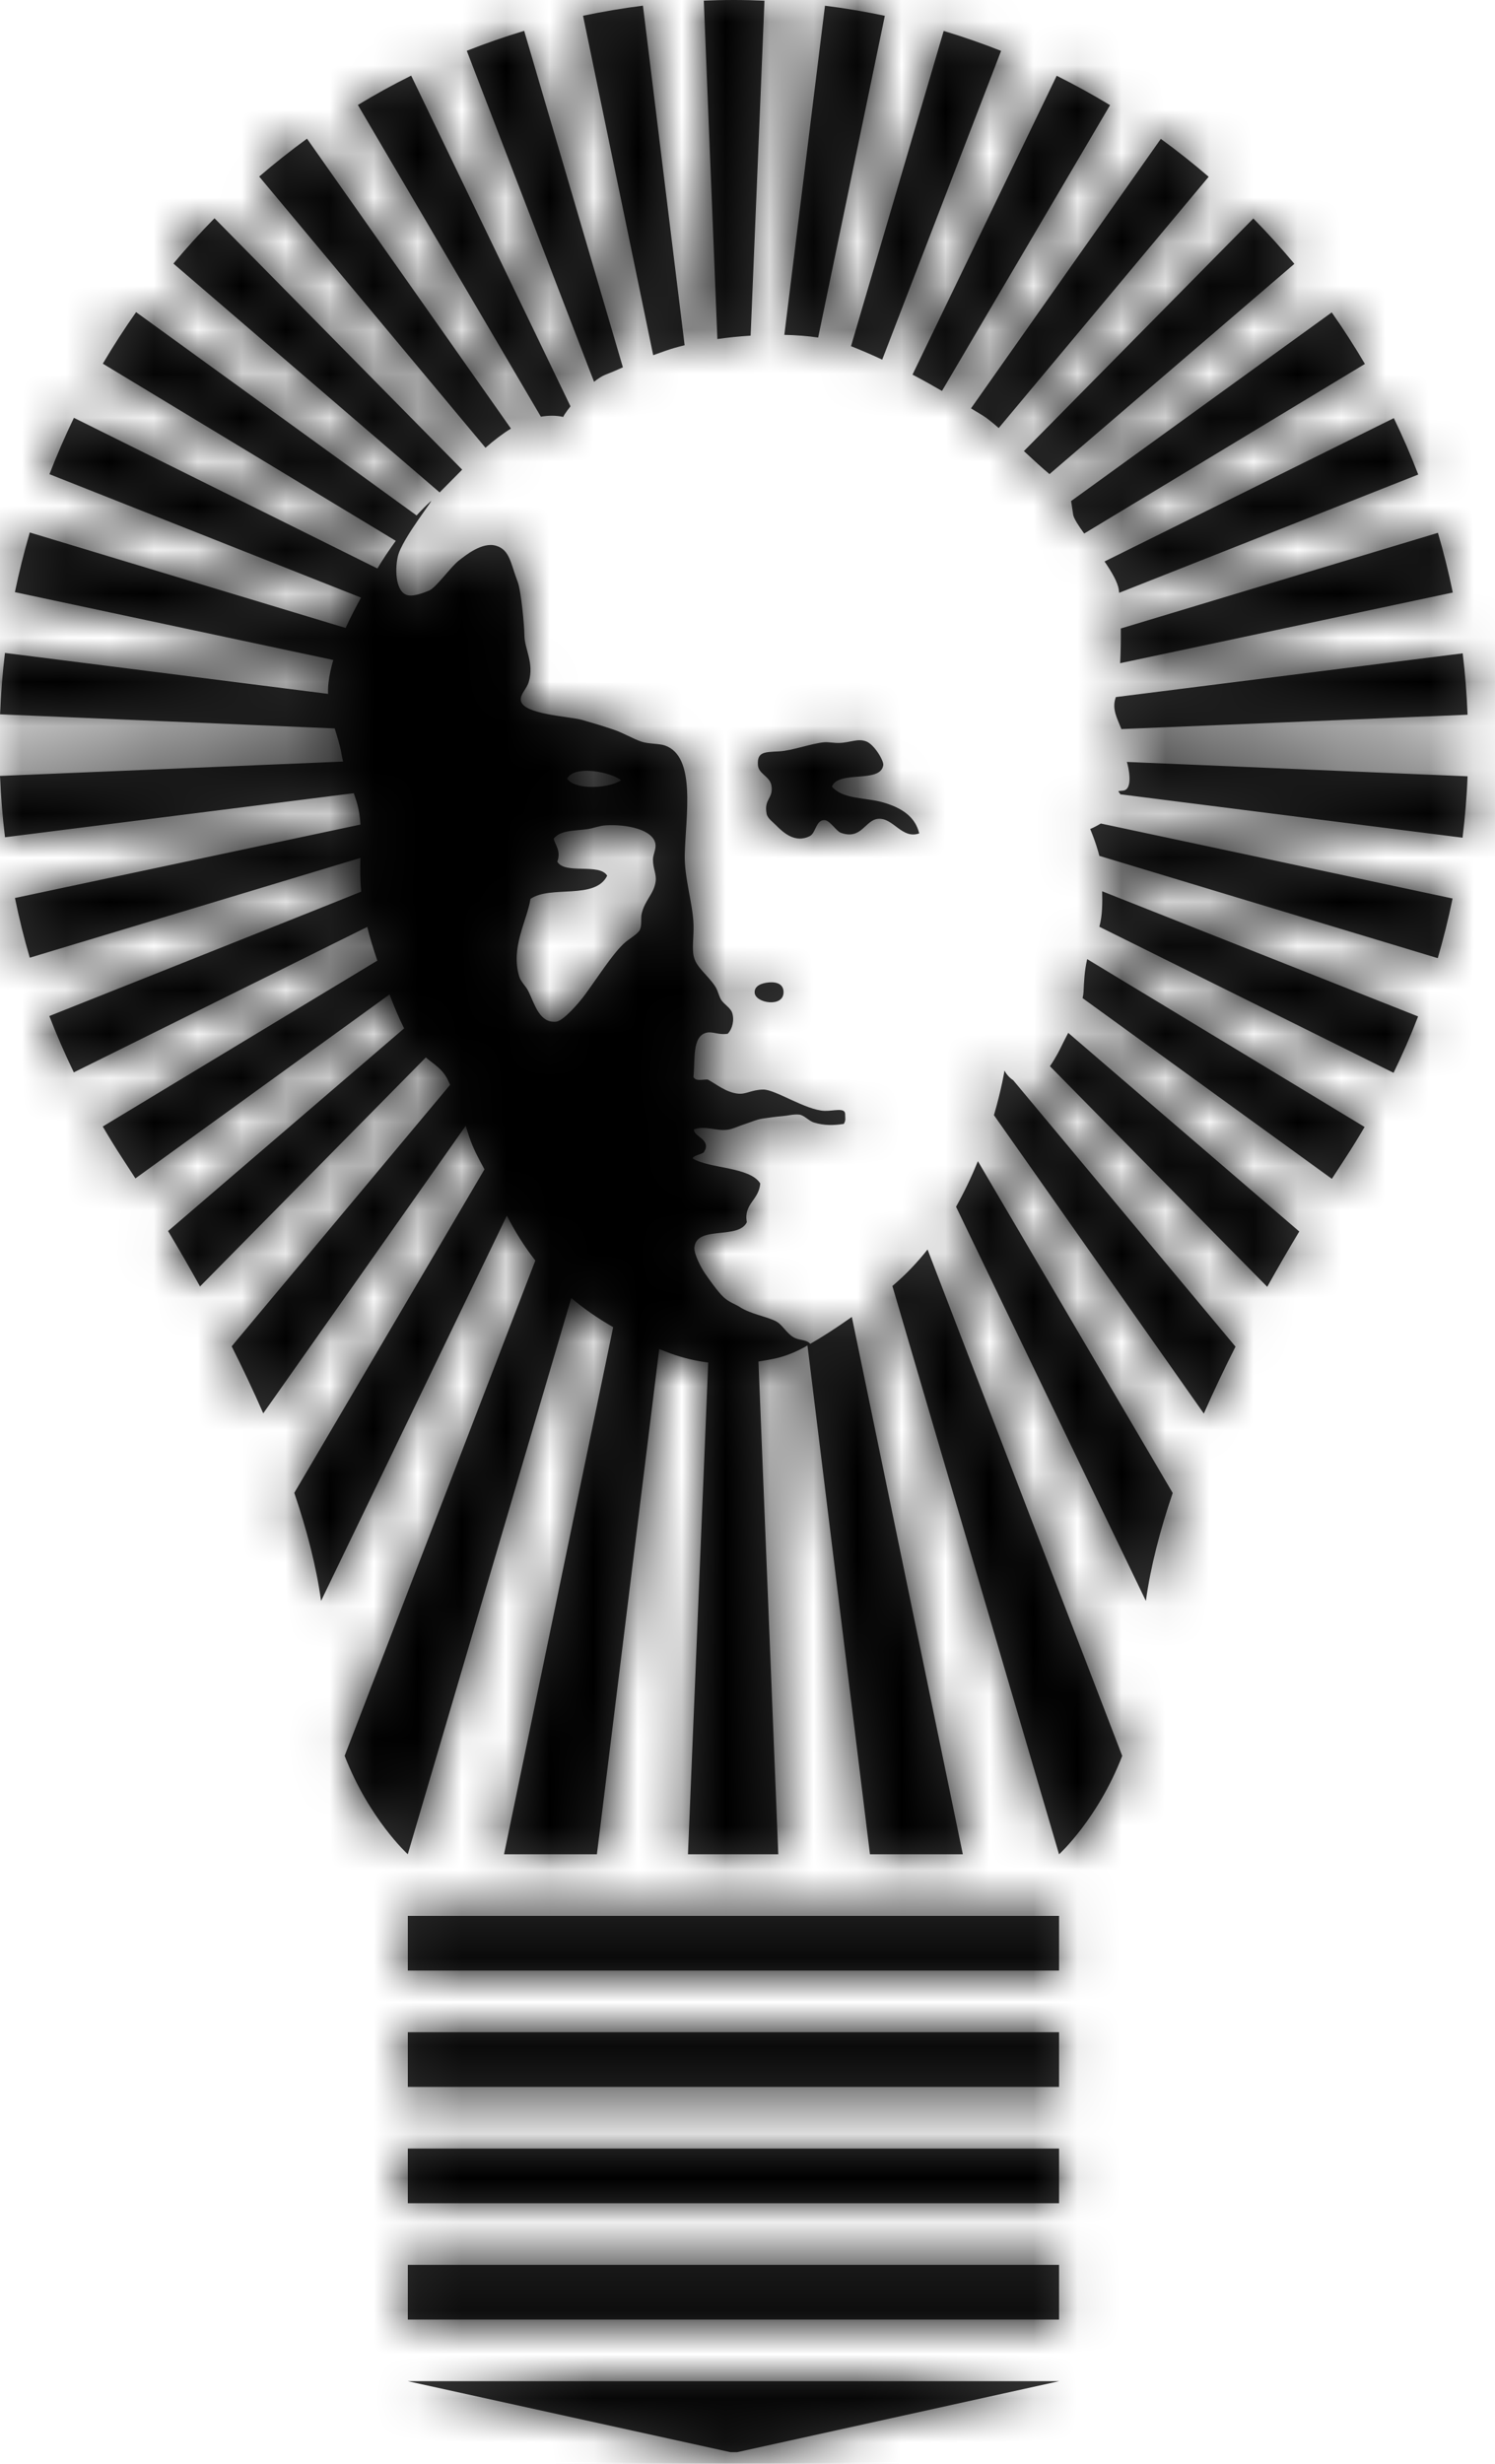 <?xml version="1.0" encoding="UTF-8"?>
<svg width="34px" height="56px" viewBox="0 0 34 56" version="1.1" xmlns="http://www.w3.org/2000/svg" xmlns:xlink="http://www.w3.org/1999/xlink">
    <!-- Generator: Sketch 43.2 (39069) - http://www.bohemiancoding.com/sketch -->
    <title>Logos / Stanislavsky invers small</title>
    <desc>Created with Sketch.</desc>
    <defs>
        <path d="M16.765,55.736 L16.612,55.736 L9.275,54.123 L24.086,54.123 L16.765,55.736 Z M9.275,44.789 L9.275,43.547 L24.085,43.547 L24.085,44.789 L9.275,44.789 Z M9.275,47.434 L9.275,46.191 L24.085,46.191 L24.085,47.434 L9.275,47.434 Z M9.275,50.078 L9.275,48.835 L24.085,48.835 L24.085,50.078 L9.275,50.078 Z M9.275,52.722 L9.275,51.479 L24.085,51.479 L24.085,52.722 L9.275,52.722 Z M12.815,9.477 C12.641,9.439 12.47,9.442 12.301,9.471 L8.139,2.386 C8.533,2.147 8.937,1.924 9.351,1.719 L12.974,9.235 C12.859,9.381 12.792,9.487 12.815,9.477 Z M13.772,8.515 C13.689,8.547 13.6,8.606 13.51,8.678 L10.616,1.155 C11.043,0.986 11.478,0.835 11.921,0.701 L14.166,8.349 C14.06,8.396 13.958,8.443 13.772,8.515 Z M15.145,7.97 C15.035,8.008 14.94,8.042 14.855,8.073 L13.26,0.358 C13.708,0.263 14.162,0.187 14.622,0.129 L15.57,7.847 C15.413,7.885 15.27,7.926 15.145,7.97 Z M10.511,10.675 C10.339,10.847 10.168,11.022 9.998,11.192 L3.944,5.991 C4.242,5.635 4.553,5.291 4.878,4.961 L10.511,10.675 Z M11.62,9.741 C11.425,9.861 11.231,10.01 11.041,10.177 L5.895,4.013 C6.245,3.712 6.608,3.424 6.982,3.152 L11.62,9.741 Z M17.071,7.629 C16.813,7.645 16.557,7.671 16.315,7.706 L16.006,0.015 C16.232,0.006 16.46,0 16.688,0 C16.922,0 17.154,0.006 17.386,0.016 L17.071,7.629 Z M20.123,0.359 L18.607,7.672 C18.366,7.636 18.105,7.617 17.838,7.611 L18.762,0.13 C19.222,0.187 19.675,0.264 20.123,0.359 Z M25.475,15.074 C25.488,14.823 25.493,14.546 25.49,14.285 L32.702,12.111 C32.832,12.556 32.946,13.009 33.04,13.468 L25.475,15.074 Z M25.376,15.85 C25.376,15.848 25.377,15.846 25.378,15.844 L33.265,14.85 C33.321,15.309 33.358,15.775 33.376,16.245 L25.504,16.572 C25.41,16.333 25.278,16.111 25.376,15.85 Z M24.407,11.7 C24.389,11.598 24.379,11.492 24.359,11.389 L30.287,7.101 C30.554,7.48 30.805,7.871 31.041,8.272 L24.657,12.127 C24.524,11.943 24.423,11.788 24.407,11.7 Z M25.443,13.397 C25.417,13.229 25.283,13 25.12,12.762 L31.699,9.504 C31.901,9.922 32.087,10.349 32.254,10.786 L25.453,13.474 C25.45,13.447 25.447,13.419 25.443,13.397 Z M23.868,10.776 C23.71,10.646 23.502,10.454 23.286,10.253 L28.504,4.966 C28.829,5.296 29.14,5.641 29.437,5.997 L23.868,10.776 Z M21.423,8.886 C21.213,8.764 20.989,8.639 20.753,8.515 L24.032,1.722 C24.446,1.928 24.85,2.151 25.245,2.39 L21.423,8.886 Z M20.064,8.174 C19.839,8.069 19.605,7.967 19.354,7.868 L21.462,0.703 C21.905,0.837 22.341,0.988 22.767,1.157 L20.064,8.174 Z M22.347,9.442 C22.262,9.39 22.173,9.337 22.083,9.282 L26.4,3.156 C26.774,3.428 27.137,3.716 27.488,4.018 L22.713,9.729 C22.567,9.601 22.439,9.497 22.347,9.442 Z M24.643,22.54 C24.652,22.328 24.663,22.068 24.725,21.8 L31.034,25.615 C30.891,25.858 30.744,26.098 30.59,26.333 C30.493,26.48 30.393,26.634 30.29,26.794 L24.621,22.687 C24.633,22.634 24.641,22.584 24.643,22.54 Z M20.295,29.23 C20.593,28.978 20.86,28.697 21.095,28.4 L25.522,39.91 C24.962,41.353 24.086,42.146 24.086,42.146 L24.085,42.146 L20.295,29.23 Z M22.845,24.333 C22.845,24.333 22.904,24.463 23.043,24.553 L28.098,30.608 C27.846,31.106 27.604,31.616 27.378,32.129 L22.605,25.347 C22.781,24.743 22.845,24.333 22.845,24.333 Z M11.463,42.146 L13.945,30.165 C13.593,29.963 13.276,29.743 12.992,29.503 L9.274,42.145 C9.261,42.133 8.395,41.342 7.838,39.909 L12.175,28.651 C11.927,28.334 11.713,27.994 11.527,27.63 L7.302,36.387 C7.194,35.604 6.979,34.775 6.693,33.932 L11.018,26.578 C10.888,26.34 10.758,26.104 10.668,25.828 C10.641,25.746 10.616,25.668 10.591,25.59 L5.987,32.124 C5.762,31.61 5.52,31.099 5.269,30.601 L10.237,24.657 C10.221,24.622 10.206,24.588 10.188,24.552 C10.067,24.298 9.88,24.199 9.684,24.035 L4.549,29.24 C4.306,28.802 4.062,28.381 3.823,27.981 L9.191,23.374 C9.069,23.134 8.958,22.863 8.859,22.603 L3.08,26.784 C2.98,26.628 2.882,26.477 2.787,26.333 C2.631,26.095 2.482,25.851 2.337,25.605 L8.582,21.834 C8.494,21.579 8.416,21.329 8.353,21.068 L1.679,24.374 C1.477,23.956 1.29,23.53 1.122,23.094 C1.122,23.094 8.216,20.273 8.215,20.266 C8.188,19.997 8.19,19.744 8.197,19.5 L0.677,21.768 C0.546,21.323 0.434,20.871 0.34,20.411 L8.198,18.742 C8.186,18.562 8.161,18.384 8.106,18.209 C8.088,18.15 8.067,18.09 8.046,18.029 L0.114,19.03 C0.058,18.57 0.019,18.106 0,17.636 L7.803,17.31 C7.789,17.254 7.777,17.197 7.767,17.14 C7.733,16.941 7.672,16.751 7.612,16.557 L0.001,16.236 C0.02,15.765 0.057,15.3 0.113,14.841 L7.461,15.771 C7.459,15.688 7.461,15.602 7.472,15.512 C7.491,15.343 7.53,15.172 7.58,15.001 L0.339,13.459 C0.434,13 0.547,12.548 0.677,12.103 L7.86,14.273 C7.971,14.03 8.094,13.797 8.21,13.583 L1.125,10.778 C1.293,10.342 1.479,9.915 1.681,9.497 L8.583,12.921 C8.716,12.701 8.856,12.491 9.001,12.293 L2.339,8.266 C2.576,7.864 2.828,7.474 3.095,7.095 L9.474,11.716 C9.574,11.607 9.675,11.504 9.777,11.41 C9.967,11.223 9.139,12.24 9.048,12.647 C8.971,12.993 9.012,13.477 9.277,13.53 C9.419,13.559 9.641,13.472 9.754,13.426 C9.919,13.36 10.248,12.884 10.439,12.738 C10.58,12.63 10.962,12.311 11.28,12.404 C11.597,12.496 11.612,12.808 11.772,13.222 C11.853,13.432 11.925,14.232 11.926,14.435 C11.929,14.759 12.153,15.067 12.025,15.5 C11.979,15.656 11.835,15.771 11.844,15.909 C11.864,16.24 12.938,16.279 13.24,16.364 C13.484,16.434 13.722,16.505 13.948,16.582 C14.191,16.664 14.393,16.793 14.593,16.859 C14.751,16.911 14.992,16.899 15.123,16.945 C15.838,17.195 15.595,18.538 15.573,19.418 C15.559,19.946 15.757,20.541 15.772,21.008 C15.782,21.301 15.73,21.564 15.782,21.757 C15.847,22 16.094,22.158 16.267,22.423 C16.329,22.52 16.346,22.632 16.398,22.72 C16.46,22.826 16.612,22.901 16.652,23.022 C16.705,23.185 16.657,23.387 16.55,23.496 C16.337,23.531 16.203,23.435 16.058,23.475 C15.738,23.563 15.811,24.083 15.77,24.481 C15.828,24.585 15.968,24.533 16.096,24.537 C16.29,24.642 16.508,24.827 16.78,24.858 C16.97,24.879 17.084,24.77 17.358,24.765 C17.631,24.761 18.328,25.235 18.751,25.248 C18.961,25.255 19.221,25.165 19.221,25.324 C19.221,25.429 19.241,25.455 19.191,25.545 C18.957,25.582 18.743,25.584 18.516,25.515 C18.388,25.477 18.293,25.347 18.175,25.334 C18.045,25.321 17.921,25.358 17.802,25.368 C17.651,25.38 17.501,25.402 17.351,25.423 C17.206,25.444 17.075,25.507 16.935,25.551 C16.81,25.59 16.66,25.665 16.54,25.679 C16.285,25.711 16.051,25.581 15.782,25.668 C15.771,25.808 16.035,25.864 16.054,26.033 C16.061,26.101 16.033,26.145 16.006,26.189 C15.978,26.232 15.746,26.267 15.754,26.332 C16.144,26.567 17.053,26.519 17.289,26.898 C17.264,27.277 16.905,27.361 16.985,27.779 C16.792,28.184 15.844,27.845 15.792,28.351 C15.778,28.49 15.931,28.797 16.034,28.944 C16.108,29.051 16.313,29.348 16.449,29.477 C16.58,29.602 16.721,29.64 16.822,29.706 C17.074,29.871 17.437,29.921 17.649,30.033 C17.801,30.113 17.889,30.313 18.064,30.405 C18.19,30.471 18.346,30.446 18.427,30.545 C18.688,30.396 19.01,30.19 19.373,29.933 L21.897,42.146 L19.785,42.146 L18.364,30.581 C18.131,30.72 17.863,30.824 17.662,30.87 C17.525,30.901 17.387,30.925 17.249,30.946 L17.7,42.146 L15.646,42.146 L16.107,30.969 C15.833,30.934 15.552,30.872 15.26,30.766 C15.168,30.733 15.08,30.698 14.992,30.663 L13.575,42.146 L11.463,42.146 Z M12.644,23.223 C12.808,23.21 13.16,22.805 13.305,22.607 C13.582,22.232 13.902,21.723 14.174,21.459 C14.301,21.336 14.515,21.231 14.557,21.122 C14.602,21.009 14.569,20.873 14.593,20.77 C14.666,20.454 14.872,20.32 14.911,20.035 C14.934,19.863 14.848,19.737 14.85,19.533 C14.851,19.422 14.925,19.302 14.906,19.182 C14.855,18.857 14.254,18.729 13.775,18.759 C13.638,18.767 13.499,18.825 13.361,18.845 C13.076,18.886 12.746,18.864 12.593,19.061 C12.612,19.189 12.768,19.331 12.674,19.585 C12.846,19.883 13.631,19.611 13.809,19.904 C13.537,20.46 12.514,20.115 12.064,20.432 C11.987,20.926 11.61,21.528 11.806,22.188 C11.844,22.32 11.956,22.406 12.017,22.531 C12.166,22.836 12.267,23.253 12.644,23.223 Z M14.126,17.734 C13.909,17.557 13.069,17.371 12.896,17.701 C13.108,17.975 13.866,17.912 14.126,17.734 Z M21.743,27.429 C21.939,27.079 22.104,26.727 22.24,26.393 L26.67,33.935 C26.383,34.777 26.168,35.605 26.06,36.387 L21.743,27.429 Z M33.376,17.645 C33.358,18.116 33.318,18.58 33.262,19.04 L25.479,18.054 C25.444,17.977 25.379,17.984 25.538,17.971 C25.785,17.95 25.661,17.418 25.628,17.318 L33.376,17.645 Z M24.162,23.735 C24.19,23.676 24.239,23.584 24.294,23.476 L29.548,27.991 C29.308,28.39 29.064,28.811 28.82,29.248 L23.878,24.234 C24.011,24.044 24.114,23.837 24.162,23.735 Z M33.035,20.422 C32.941,20.881 32.828,21.333 32.698,21.778 L25.002,19.453 C24.923,19.143 24.794,18.843 24.794,18.843 C24.794,18.843 24.904,18.798 25.036,18.718 L33.035,20.422 Z M32.251,23.103 C32.083,23.54 31.895,23.967 31.693,24.384 L25.002,21.064 C25.072,20.807 25.073,20.516 25.066,20.258 L32.251,23.103 Z M17.237,17.39 C17.217,17.086 17.382,17.096 17.722,17.078 C18.016,17.062 18.448,16.9 18.736,16.872 C18.839,16.862 18.964,16.891 19.084,16.887 C19.341,16.88 19.506,16.777 19.7,16.852 C19.883,16.921 20.101,17.29 20.088,17.389 C20.029,17.816 19.073,17.497 18.919,17.878 C19.169,18.174 19.691,18.123 20.093,18.241 C20.496,18.359 20.814,18.556 20.905,18.942 C20.513,19.082 20.319,18.586 19.975,18.611 C19.673,18.632 19.598,19.1 19.121,18.928 C19.014,18.889 18.872,18.638 18.743,18.64 C18.555,18.643 18.554,18.93 18.421,19.001 C18.089,19.176 17.813,18.924 17.651,18.76 C17.576,18.683 17.457,18.601 17.436,18.501 C17.367,18.156 17.59,18.156 17.545,17.861 C17.513,17.643 17.25,17.595 17.237,17.39 Z M17.163,22.566 C17.151,22.404 17.327,22.344 17.481,22.33 C17.703,22.31 17.82,22.393 17.82,22.553 C17.82,22.907 17.18,22.802 17.163,22.566 Z" id="path-1"></path>
    </defs>
    <g id="Symbols" stroke="none" stroke-width="1" fill="none" fill-rule="evenodd">
        <g id="H-F-/-Header-1024-scrolling" transform="translate(-32, -16)">
            <g id="Logos-/-Stanislavsky-small" transform="translate(32, 16)">
                <g id="Stanislavsky-full-logo">
                    <g id="Color-/-Grey">
                        <mask id="mask-2" fill="white">
                            <use xlink:href="#path-1"></use>
                        </mask>
                        <use id="Mask" fill="#333333" xlink:href="#path-1"></use>
                        <g id="Color-/-Dark" mask="url(#mask-2)" fill="#000000">
                            <g transform="translate(-59.118, -11.392)" id="Dark">
                                <rect x="0" y="0" width="280" height="106"></rect>
                            </g>
                        </g>
                    </g>
                </g>
            </g>
        </g>
    </g>
</svg>